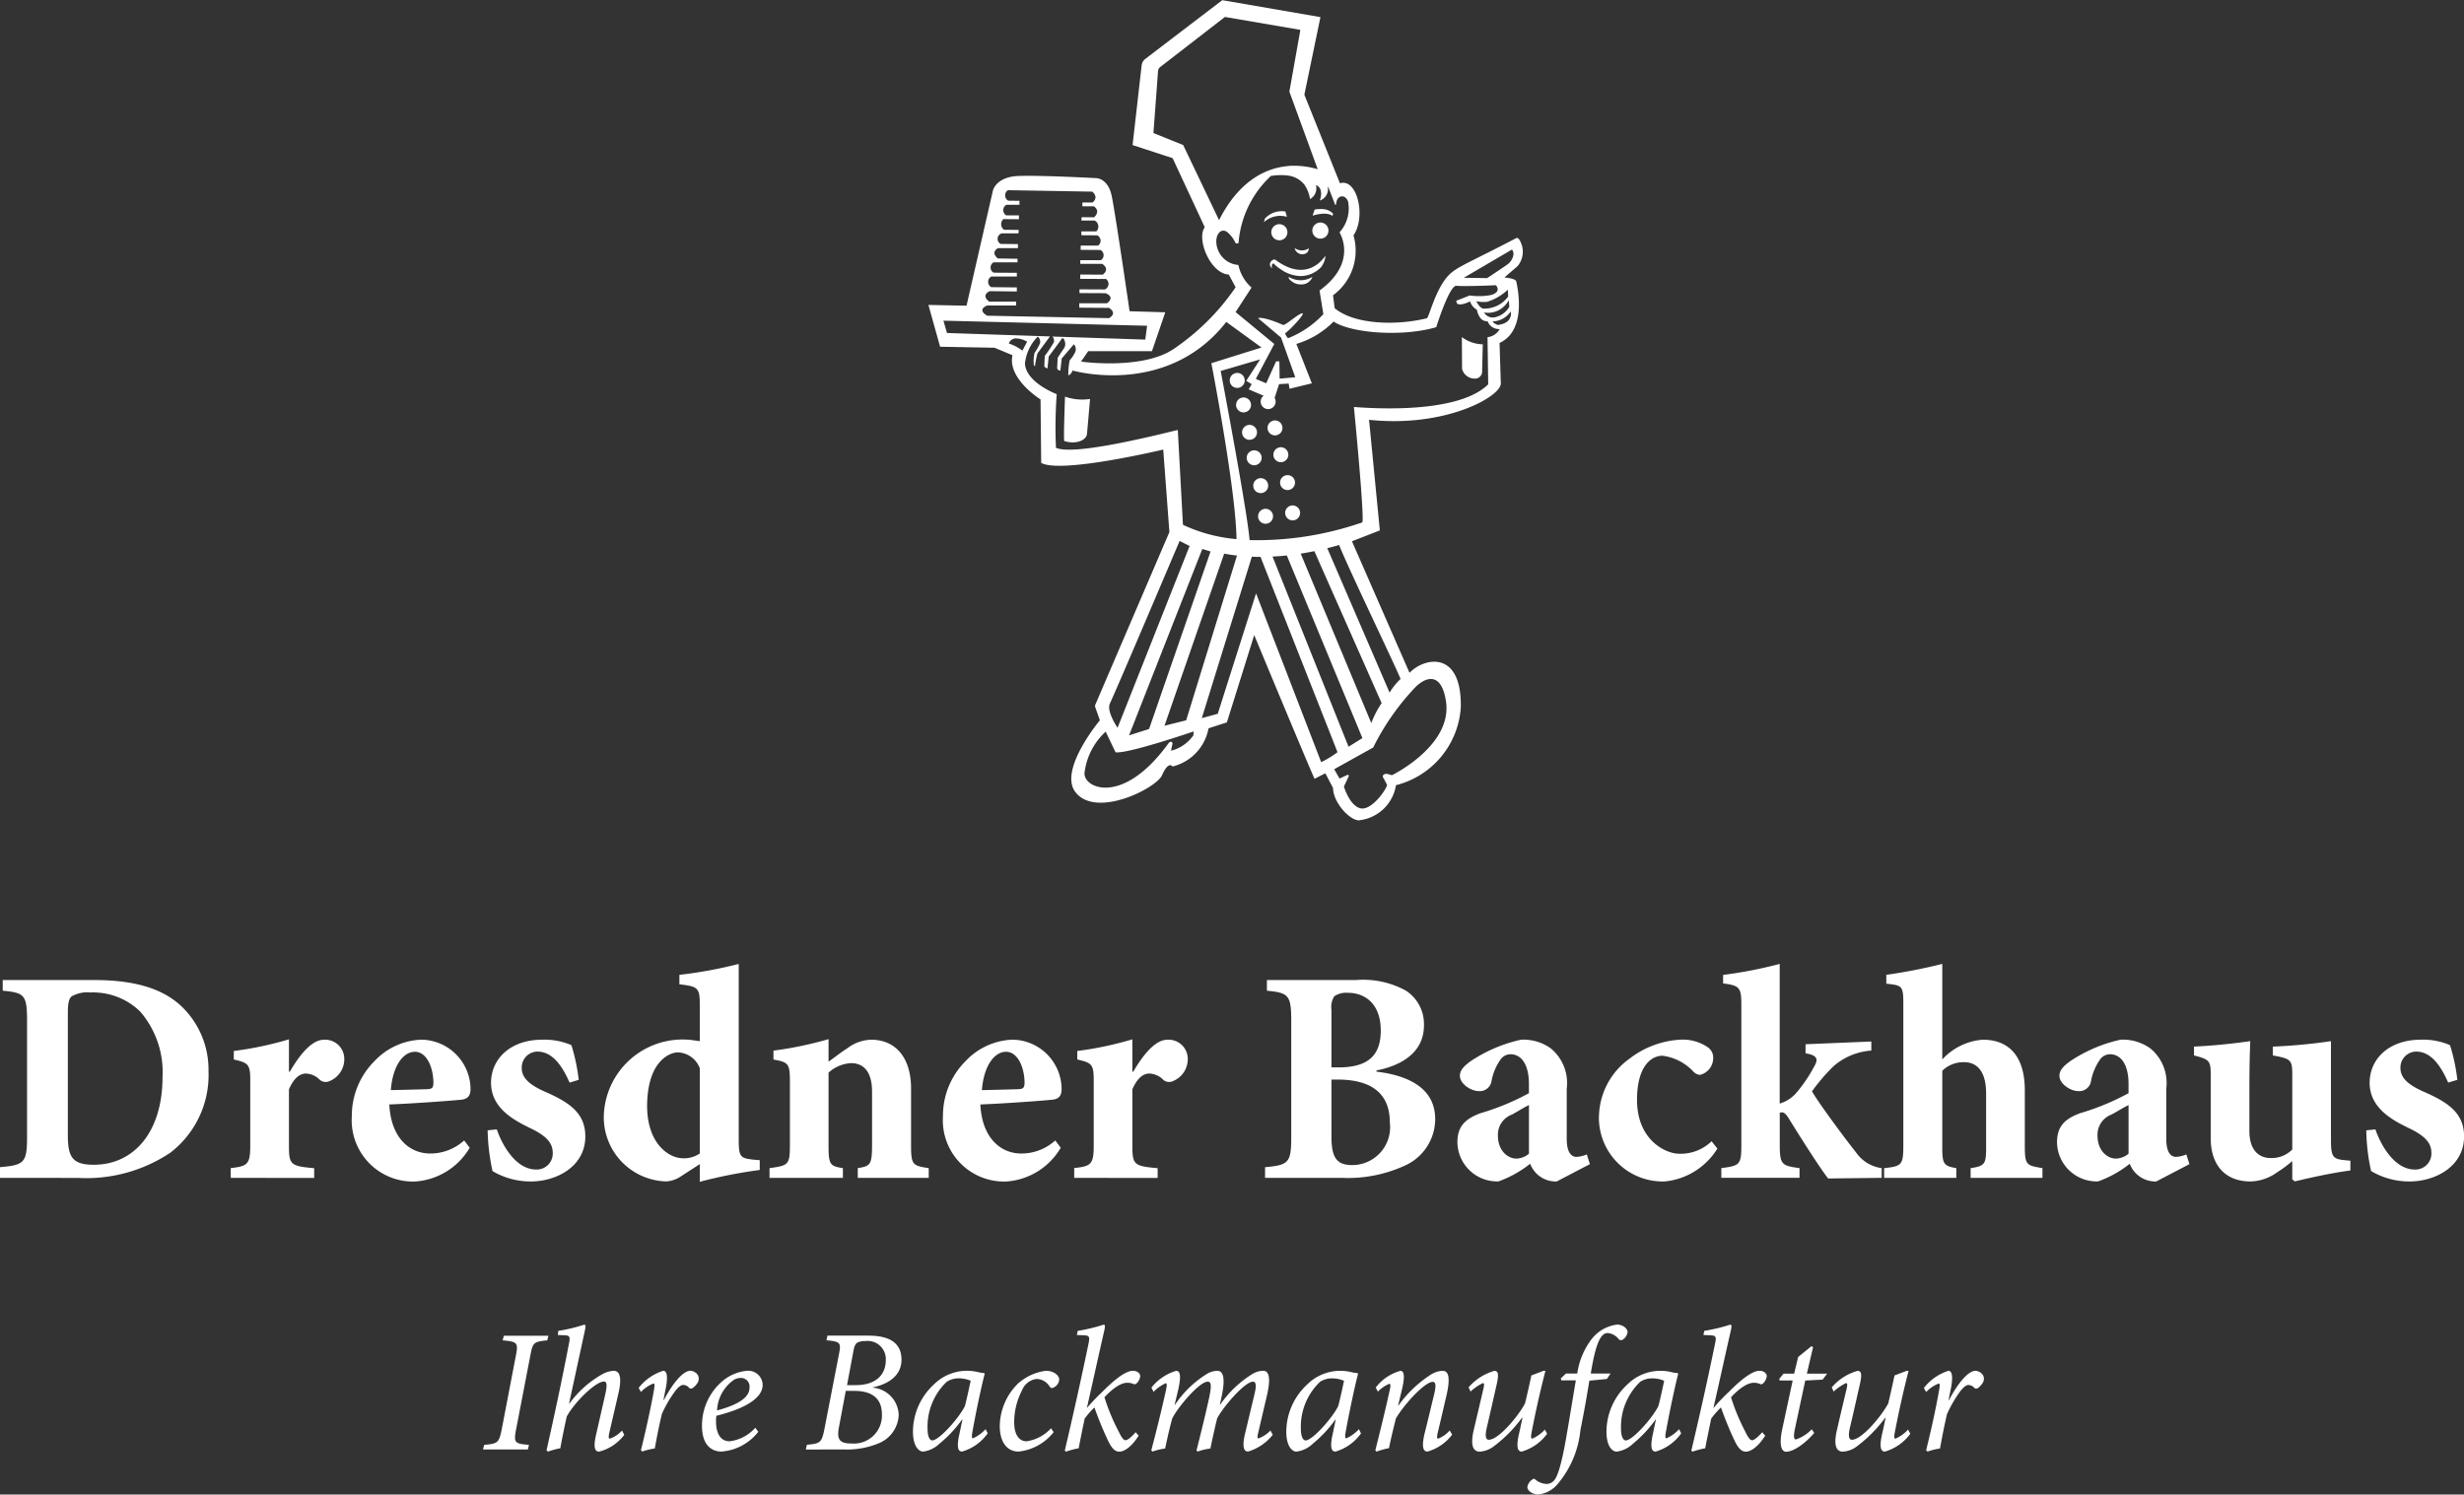 <svg xmlns="http://www.w3.org/2000/svg" width="160" height="97.057" viewBox="0 0 160 97.057"><rect x="0" y="0" width="160" height="97.057" fill="#333333" stroke="none"/><path d="M7242.182,16437.09a.721.721,0,0,1,.309-.475c.091-.082.148-.07.215,0a1.223,1.223,0,0,0,.718.279.65.65,0,0,0,.491-.227c.148-.168.421-.646.8-2.857.272-1.568.42-2.525.614-3.643h-.944l-.033-.129.338-.318h.73a4.806,4.806,0,0,1,.957-2.264,2.491,2.491,0,0,1,1.629-.912c.4,0,.693.285.681.49a.69.69,0,0,1-.285.467.2.2,0,0,1-.285-.008,1.038,1.038,0,0,0-.714-.4c-.425,0-.763.523-1.105,2.627h1.287l-.239.355-1.139.111c-.207,1.254-.33,1.947-.582,3.215a6.381,6.381,0,0,1-1.448,3.461,1.914,1.914,0,0,1-1.287.717C7242.557,16437.58,7242.169,16437.354,7242.182,16437.09Zm16.559-3.8.668-3.117h-.842l-.033-.1.285-.344h.685l.26-1.08.867-.705.1.07-.4,1.715h1.32l-.3.389-1.126.059-.672,3.143c-.111.557-.054.682.07.682a2.521,2.521,0,0,0,1.023-.66l.161.238c-.375.459-1.229,1.221-1.832,1.221C7258.715,16434.791,7258.489,16434.457,7258.74,16433.285Zm-3.123.756c-.272-.582-.582-1.312-.867-2.121a5.4,5.4,0,0,0-.635.73c-.124.615-.264,1.275-.388,1.922a5.34,5.34,0,0,0-.821.219l-.079-.07c.549-2.322,1.061-4.611,1.547-6.979.095-.455.037-.5-.409-.512l-.354-.014.058-.271a11.008,11.008,0,0,0,1.675-.4c.116,0,.1.1.058.33-.388,1.7-.75,3.371-1.139,5.07h.013a11.849,11.849,0,0,1,.978-1.027c.64-.648,1.469-1.377,1.993-1.377.305,0,.479.18.479.354a.8.8,0,0,1-.227.455c-.07.057-.136.082-.182.057a1.038,1.038,0,0,0-.433-.09c-.524,0-1.163.594-1.481.943a13.652,13.652,0,0,0,.933,2.244c.206.422.317.545.445.545.111,0,.363-.189.648-.52l.194.223c-.537.846-1.015,1.039-1.254,1.039S7255.9,16434.656,7255.618,16434.041Zm-40.684,0c-.272-.582-.582-1.312-.867-2.121a5.1,5.1,0,0,0-.635.73c-.128.615-.264,1.275-.388,1.922a5.34,5.34,0,0,0-.821.219l-.079-.07c.545-2.322,1.056-4.611,1.547-6.979.09-.455.033-.5-.409-.512l-.354-.014.058-.271a11.008,11.008,0,0,0,1.675-.4c.111,0,.1.1.058.33-.388,1.7-.755,3.371-1.139,5.07h.008a12.559,12.559,0,0,1,.982-1.027c.635-.648,1.469-1.377,1.993-1.377.305,0,.479.18.479.354a.8.8,0,0,1-.227.455c-.07.057-.14.082-.186.057a1.023,1.023,0,0,0-.433-.09c-.524,0-1.159.594-1.477.943a13.28,13.28,0,0,0,.933,2.244c.206.422.317.545.445.545.111,0,.363-.189.648-.52l.194.223c-.537.846-1.015,1.039-1.254,1.039S7215.219,16434.656,7214.934,16434.041Zm-33.225-.355.6-2.641c.136-.605.091-.809-.091-.809-.524,0-1.856,1.275-2.413,2.266-.116.5-.322,1.514-.421,2.07a5.114,5.114,0,0,0-.809.219l-.083-.09c.491-2.2.99-4.5,1.436-6.836.128-.59.07-.627-.375-.635l-.33-.014.033-.271a10.393,10.393,0,0,0,1.675-.4c.1,0,.116.092.045.4l-1.023,4.723h.021a6.71,6.71,0,0,1,2.108-1.889,1.744,1.744,0,0,1,.763-.238c.285,0,.6.205.318,1.447l-.59,2.549c-.07.33-.058.408.033.408a1.933,1.933,0,0,0,.784-.523l.148.277a2.968,2.968,0,0,1-1.638,1.092C7181.605,16434.791,7181.527,16434.471,7181.709,16433.686Zm86.367,1.012c.3-1.217.615-2.619.83-3.838.07-.375.07-.49-.021-.49a2.236,2.236,0,0,0-.809.549l-.148-.264a3.271,3.271,0,0,1,1.592-1.113c.289,0,.3.523.128,1.318l-.115.57h.033c.582-1.113,1.254-1.889,1.712-1.889a.615.615,0,0,1,.487.283.49.49,0,0,1-.012.492,1.321,1.321,0,0,1-.293.33c-.1.064-.194.064-.251.008a.53.53,0,0,0-.388-.193c-.136,0-.318.115-.582.479a8.125,8.125,0,0,0-.809,1.414c-.181.764-.317,1.477-.454,2.232a4.229,4.229,0,0,0-.809.2Zm-2.846-1.115c.091-.4.136-.627.214-1h-.021a8.946,8.946,0,0,1-1.836,1.857,1.672,1.672,0,0,1-.92.35c-.309,0-.672-.215-.375-1.443.2-.879.409-1.754.615-2.619.066-.285.058-.389-.037-.389a3.335,3.335,0,0,0-.8.549l-.124-.271a3.425,3.425,0,0,1,1.675-1.072c.26,0,.306.227.124.988-.207.9-.409,1.824-.627,2.736-.124.557-.033.75.136.75.64,0,1.915-1.525,2.36-2.359.124-.52.26-1.127.408-1.818l.788-.3h.124c-.31,1.207-.6,2.482-.887,3.963-.07.352-.045.441.033.441a2.328,2.328,0,0,0,.821-.59l.148.273a3.125,3.125,0,0,1-1.654,1.158C7265.159,16434.787,7265,16434.572,7265.229,16433.582Zm-14.93.207.227-1.084h-.021a8.181,8.181,0,0,1-1.469,1.57,1.862,1.862,0,0,1-1.06.512c-.3,0-.66-.375-.66-1.287a4.2,4.2,0,0,1,1.366-3.082,3.049,3.049,0,0,1,2.826-.8,2,2,0,0,0,.433.07l.033.045c-.181.705-.523,2.252-.784,3.7-.083.4-.049.492.021.492a2.5,2.5,0,0,0,.821-.594l.136.271a3.073,3.073,0,0,1-1.663,1.184C7250.288,16434.787,7250.143,16434.619,7250.3,16433.789Zm-.809-3.52a4.041,4.041,0,0,0-1.229,3.041c0,.512.148.75.309.75.441,0,1.729-1.447,2.117-2.23.124-.459.3-1.279.375-1.643a1.941,1.941,0,0,0-.763-.156A1.411,1.411,0,0,0,7249.491,16430.27Zm-7.842,3.313c.091-.4.136-.627.214-1h-.025a8.921,8.921,0,0,1-1.832,1.857,1.672,1.672,0,0,1-.92.35c-.31,0-.672-.215-.379-1.443.206-.879.413-1.754.615-2.619.07-.285.058-.389-.033-.389a3.343,3.343,0,0,0-.8.549l-.124-.271a3.435,3.435,0,0,1,1.671-1.072c.264,0,.309.227.128.988-.207.9-.413,1.824-.627,2.736-.124.557-.033.75.136.75.64,0,1.914-1.525,2.355-2.359.128-.52.264-1.127.413-1.818l.784-.3h.128c-.309,1.207-.606,2.482-.891,3.963-.066.352-.045.441.038.441a2.325,2.325,0,0,0,.816-.59l.148.273a3.118,3.118,0,0,1-1.65,1.158C7241.579,16434.787,7241.418,16434.572,7241.649,16433.582Zm-6.139.021c.214-.85.409-1.684.615-2.525.157-.65.091-.82-.091-.82-.5,0-1.823,1.41-2.393,2.381-.136.557-.31,1.242-.446,1.922a6.01,6.01,0,0,0-.816.227l-.07-.086c.31-1.234.647-2.6.924-3.861.09-.363.053-.459-.013-.459a2.192,2.192,0,0,0-.743.512l-.144-.268a3.057,3.057,0,0,1,1.6-1.084c.26,0,.305.387.091,1.266l-.239.99h.021a7.685,7.685,0,0,1,2.1-2.006,1.529,1.529,0,0,1,.763-.25c.272,0,.594.168.252,1.629-.182.775-.363,1.572-.557,2.367-.07.307-.058.408.021.408a1.937,1.937,0,0,0,.751-.531l.161.271a3.1,3.1,0,0,1-1.6,1.1C7235.408,16434.787,7235.3,16434.482,7235.511,16433.6Zm-6,.186.227-1.084h-.021a8.181,8.181,0,0,1-1.469,1.57,1.86,1.86,0,0,1-1.06.512c-.3,0-.66-.375-.66-1.287a4.2,4.2,0,0,1,1.366-3.082,3.049,3.049,0,0,1,2.826-.8,2,2,0,0,0,.433.07l.033.045c-.182.705-.524,2.252-.788,3.7-.079.4-.045.492.025.492a2.5,2.5,0,0,0,.821-.594l.136.271a3.073,3.073,0,0,1-1.663,1.184C7229.5,16434.787,7229.348,16434.619,7229.508,16433.789Zm-.808-3.52a4.023,4.023,0,0,0-1.229,3.041c0,.512.148.75.309.75.441,0,1.729-1.447,2.117-2.23.124-.459.3-1.279.375-1.643a1.941,1.941,0,0,0-.763-.156A1.408,1.408,0,0,0,7228.7,16430.27Zm-4.852,3.346.627-2.627c.128-.561.058-.742-.111-.742-.536,0-1.926,1.617-2.327,2.379-.136.537-.305,1.3-.441,1.961a3.79,3.79,0,0,0-.833.2l-.066-.078c.285-1.146.578-2.311.817-3.416.161-.775.148-1.047-.091-1.047-.544,0-1.935,1.65-2.3,2.379-.148.512-.322,1.275-.466,1.961a4.049,4.049,0,0,0-.821.2l-.078-.078c.338-1.287.66-2.582.945-3.869.09-.412.066-.49-.013-.49a2.669,2.669,0,0,0-.784.557l-.14-.273a3.229,3.229,0,0,1,1.609-1.092c.293,0,.33.42.091,1.4l-.194.809h.021a6.834,6.834,0,0,1,2.038-1.984,1.424,1.424,0,0,1,.706-.227c.31,0,.594.283.276,1.732l-.1.465h.021a7.011,7.011,0,0,1,2.083-1.984,1.379,1.379,0,0,1,.7-.213c.227,0,.6.135.24,1.648l-.557,2.381c-.07.285-.045.363.021.363a2.112,2.112,0,0,0,.776-.512l.148.277a3.225,3.225,0,0,1-1.6,1.088C7223.75,16434.787,7223.655,16434.449,7223.849,16433.615Zm-15.928-.5a3.935,3.935,0,0,1,1.171-2.736,3.361,3.361,0,0,1,1.824-.84c.491,0,.854.283.866.568a.63.63,0,0,1-.375.523c-.095.059-.173.033-.251-.07a1.008,1.008,0,0,0-.854-.49,1.171,1.171,0,0,0-.945.756,4.463,4.463,0,0,0-.5,2.057c0,.809.318,1.234.809,1.234a2.68,2.68,0,0,0,1.584-.846l.169.252a3.354,3.354,0,0,1-2.277,1.262C7208.412,16434.787,7207.921,16434.209,7207.921,16433.117Zm-2.652.672.227-1.084h-.025a7.929,7.929,0,0,1-1.468,1.57,1.864,1.864,0,0,1-1.056.512c-.3,0-.664-.375-.664-1.287a4.186,4.186,0,0,1,1.37-3.082,3.041,3.041,0,0,1,2.822-.8,2.081,2.081,0,0,0,.433.07l.033.045c-.182.705-.524,2.252-.784,3.7-.079.4-.045.492.021.492a2.447,2.447,0,0,0,.821-.594l.136.271a3.073,3.073,0,0,1-1.663,1.184C7205.256,16434.787,7205.107,16434.619,7205.269,16433.789Zm-.809-3.52a4.023,4.023,0,0,0-1.229,3.041c0,.512.145.75.305.75.446,0,1.733-1.447,2.121-2.23.124-.459.293-1.279.375-1.643a1.963,1.963,0,0,0-.763-.156A1.409,1.409,0,0,0,7204.46,16430.27Zm-15.875,2.855a3.771,3.771,0,0,1,1.366-2.945,2.851,2.851,0,0,1,1.572-.639.938.938,0,0,1,1,.91c0,1.127-1.914,1.742-3.007,2.014a2.362,2.362,0,0,0-.021.367c0,.615.194,1.287.887,1.287a2.661,2.661,0,0,0,1.663-.879l.194.264a3.342,3.342,0,0,1-2.4,1.283C7189.316,16434.787,7188.585,16434.482,7188.585,16433.125Zm2.05-2.979a2.551,2.551,0,0,0-1.072,1.969c1.629-.434,2.108-.959,2.108-1.482a.561.561,0,0,0-.569-.627A.9.9,0,0,0,7190.636,16430.146Zm-6.015,4.551c.3-1.217.615-2.619.833-3.838.066-.375.066-.49-.025-.49a2.236,2.236,0,0,0-.809.549l-.148-.264a3.258,3.258,0,0,1,1.6-1.113c.285,0,.3.523.124,1.318l-.111.57h.033c.582-1.113,1.254-1.889,1.708-1.889a.617.617,0,0,1,.491.283.511.511,0,0,1-.013.492,1.26,1.26,0,0,1-.3.33c-.1.064-.194.064-.251.008a.522.522,0,0,0-.384-.193c-.14,0-.322.115-.582.479a7.569,7.569,0,0,0-.809,1.414c-.182.764-.322,1.477-.458,2.232a4.3,4.3,0,0,0-.809.2Zm10.705-.041.07-.311c.887-.082.965-.137,1.147-1.061l.924-4.76c.169-.816.116-.875-.8-.965l.066-.3h2.665c1.274,0,2.141.412,2.141,1.559,0,1.035-.841,1.584-1.856,1.8v.021a1.827,1.827,0,0,1,1.675,1.777,2.076,2.076,0,0,1-1.312,1.84,5.412,5.412,0,0,1-2.3.393Zm2.141-1.391c-.148.842.148,1,.887,1a1.817,1.817,0,0,0,1.914-1.9c0-1.162-.821-1.518-1.786-1.518h-.561Zm1.184-5.537c-.1.07-.169.2-.227.5l-.42,2.244h.577c1.254,0,1.939-.639,1.939-1.629a1.18,1.18,0,0,0-1.345-1.23A1,1,0,0,0,7198.651,16427.729Zm-24.286,6.922.079-.3c.887-.07.965-.148,1.138-1.014l.92-4.795c.161-.828.083-.891-.862-.977l.078-.3h2.892l-.07.3c-.887.086-.945.148-1.1.977l-.924,4.795c-.169.877-.1.943.833,1.014l-.07.3Zm14.076-18.529-1.188.768a1.883,1.883,0,0,1-1.007.354,4.167,4.167,0,0,1-4.035-4.326,5.12,5.12,0,0,1,5.417-4.881c.157,0,.375.041.813.1v-2.393c0-1.068-.12-1.164-1.324-1.3v-.615a28.41,28.41,0,0,0,3.853-.709v11.4c0,1.131.1,1.209.928,1.309l.437.037v.635a31.179,31.179,0,0,0-3.894.768Zm-3.42-3.738c.021,2.43,1.423,3.357,2.331,3.357a1.8,1.8,0,0,0,1.089-.312v-5.537a1.581,1.581,0,0,0-1.423-1.027C7186.543,16408.863,7185.021,16409.379,7185.021,16412.383Zm106.829,4.725v-1.186a7.88,7.88,0,0,1-.986.73,3.075,3.075,0,0,1-1.72.594c-1.658,0-2.59-1.068-2.59-2.809v-4.088c0-.949-.079-1.027-1.085-1.287v-.574c1.2-.057,2.409-.178,3.655-.354-.037.828-.058,1.84-.058,2.986v2.863c0,1.287.672,1.74,1.361,1.74a1.87,1.87,0,0,0,1.423-.553v-4.807c0-1.006-.058-1.084-1.263-1.3v-.574a36.114,36.114,0,0,0,3.775-.354v6.422c0,1.049.115,1.227.829,1.3l.433.041v.635c-1.163.152-2.352.412-3.614.709Zm-87.617-4.094a5.005,5.005,0,0,1,1.46-3.576,4.41,4.41,0,0,1,3.044-1.4,3.231,3.231,0,0,1,3.2,3.18c0,.4-.116.652-.569.715-.359.041-2.768.234-4.707.313.1,2.117,1.267,3.186,2.669,3.186a3.275,3.275,0,0,0,2.195-.85l.355.475a4.439,4.439,0,0,1-3.556,2.193A3.977,3.977,0,0,1,7204.233,16413.014Zm2.529-1.7c.813-.016,1.543-.037,2.352-.059.3-.02.4-.057.417-.395,0-1.008-.437-2.035-1.2-2.035C7207.574,16408.826,7206.881,16409.734,7206.762,16411.314Zm-40.915,1.7a5.008,5.008,0,0,1,1.464-3.576,4.4,4.4,0,0,1,3.044-1.4,3.234,3.234,0,0,1,3.2,3.18c0,.4-.12.652-.573.715-.355.041-2.768.234-4.7.313.1,2.117,1.263,3.186,2.665,3.186a3.275,3.275,0,0,0,2.195-.85l.359.475a4.445,4.445,0,0,1-3.56,2.193A3.979,3.979,0,0,1,7165.847,16413.014Zm2.533-1.7c.809-.016,1.539-.037,2.352-.059.3-.02.4-.057.413-.395,0-1.008-.433-2.035-1.2-2.035C7169.188,16408.826,7168.5,16409.734,7168.38,16411.314Zm128.589,5.26a13.069,13.069,0,0,1-.313-2.648l.59-.062c.438,1.246,1.345,2.607,2.55,2.607a1.04,1.04,0,0,0,1.089-1.064c0-.572-.276-1.068-1.5-1.641-.912-.455-2.512-1.227-2.512-2.926,0-1.543,1.246-2.8,3.321-2.8a4.375,4.375,0,0,1,1.9.355,12.111,12.111,0,0,1,.475,2.252l-.594.178c-.532-1.205-1.164-2.014-2.091-2.014a1.038,1.038,0,0,0-1.011,1.064c0,.615.454,1.068,1.464,1.521,1.6.693,2.669,1.387,2.669,2.926,0,1.959-1.881,2.924-3.54,2.924A4.872,4.872,0,0,1,7296.969,16416.574Zm-15.156.256a1.812,1.812,0,0,1-.516-.734,7.18,7.18,0,0,1-2.054,1.146,2.576,2.576,0,0,1-2.669-2.529c0-1.025.475-1.521,1.5-1.9a15.939,15.939,0,0,0,3.144-1.3v-.594c0-1.246-.475-1.934-1.209-1.934a.8.8,0,0,0-.652.354,3.646,3.646,0,0,0-.573,1.365.768.768,0,0,1-.829.674c-.512,0-1.225-.475-1.225-.99,0-.355.239-.615.693-.949a9.619,9.619,0,0,1,3.279-1.4,3.059,3.059,0,0,1,1.939.572,2.913,2.913,0,0,1,1.027,2.607v3.26c0,.912.313,1.172.631,1.172a1.945,1.945,0,0,0,.672-.162l.2.633-2.153,1.125A1.768,1.768,0,0,1,7281.813,16416.83Zm-1.683-3.936a1.4,1.4,0,0,0-.928,1.346c0,1.109.73,1.521,1.184,1.521a1.324,1.324,0,0,0,.833-.318v-3.16C7280.864,16412.461,7280.526,16412.68,7280.13,16412.895Zm-33.3.141a4.721,4.721,0,0,1,2-3.775,5.915,5.915,0,0,1,3.358-1.225,2.878,2.878,0,0,1,1.7.49.812.812,0,0,1,.359.715,1.128,1.128,0,0,1-.85,1.084.638.638,0,0,1-.437-.215,3.315,3.315,0,0,0-2-1.027c-.788,0-1.659.752-1.659,2.863,0,2.633,1.877,3.5,2.727,3.5a2.89,2.89,0,0,0,2.116-.809l.375.475a4.527,4.527,0,0,1-3.4,2.133A4.141,4.141,0,0,1,7246.827,16413.035Zm-3.952,3.795a1.851,1.851,0,0,1-.516-.734,7.181,7.181,0,0,1-2.055,1.146,2.578,2.578,0,0,1-2.669-2.529c0-1.025.475-1.521,1.5-1.9a15.823,15.823,0,0,0,3.144-1.3v-.594c0-1.246-.474-1.934-1.2-1.934a.793.793,0,0,0-.652.354,3.515,3.515,0,0,0-.573,1.365.772.772,0,0,1-.829.674c-.516,0-1.229-.475-1.229-.99,0-.355.239-.615.693-.949a9.614,9.614,0,0,1,3.279-1.4,3.052,3.052,0,0,1,1.939.572,2.914,2.914,0,0,1,1.027,2.607v3.26c0,.912.317,1.172.635,1.172a1.926,1.926,0,0,0,.668-.162l.2.633-2.153,1.125A1.775,1.775,0,0,1,7242.875,16416.83Zm-1.679-3.936a1.394,1.394,0,0,0-.932,1.346c0,1.109.734,1.521,1.188,1.521a1.312,1.312,0,0,0,.829-.318v-3.16C7241.926,16412.461,7241.587,16412.68,7241.2,16412.895Zm-66.215,3.68a13.326,13.326,0,0,1-.318-2.648l.594-.062c.433,1.246,1.345,2.607,2.549,2.607a1.039,1.039,0,0,0,1.085-1.064c0-.572-.276-1.068-1.5-1.641-.908-.455-2.508-1.227-2.508-2.926,0-1.543,1.246-2.8,3.321-2.8a4.405,4.405,0,0,1,1.9.355,12.474,12.474,0,0,1,.474,2.252l-.594.178c-.532-1.205-1.167-2.014-2.1-2.014a1.035,1.035,0,0,0-1.007,1.064c0,.615.454,1.068,1.46,1.521,1.6.693,2.669,1.387,2.669,2.926,0,1.959-1.877,2.924-3.54,2.924A4.855,4.855,0,0,1,7174.98,16416.574Zm84.16-3.439c-.178-.277-.3-.377-.433-.377a.487.487,0,0,0-.141.021v2.1c0,1.283.141,1.344,1.283,1.5v.631h-5.078v-.631c1.188-.158,1.3-.2,1.3-1.5v-9.133c0-1.107-.136-1.227-1.184-1.361v-.553a27.973,27.973,0,0,0,3.675-.715v9.072a2.322,2.322,0,0,0,1.126-.752,9.614,9.614,0,0,0,1.147-1.719c.235-.414.157-.674-.594-.793v-.59l4.27-.178v.59a4.158,4.158,0,0,0-2.471,1.031,12.269,12.269,0,0,0-1.382,1.617c.512.875,2.252,3.205,2.867,3.973a2.414,2.414,0,0,0,1.658,1.012v.631l-3.478.041C7261.137,16416.314,7260.011,16414.541,7259.141,16413.135Zm-46.389,3.877v-.635c1.068-.121,1.267-.219,1.267-1.445v-4.307c0-1.006-.161-1.088-1.068-1.3v-.553a22.125,22.125,0,0,0,3.577-.756v2.1h.058c.714-1.225,1.485-2.074,2.215-2.074a1.245,1.245,0,0,1,1.324,1.225,1.537,1.537,0,0,1-.97,1.465.581.581,0,0,1-.61-.078,1.347,1.347,0,0,0-.912-.416c-.375,0-.771.256-1.105,1.025v3.676c0,1.227.12,1.309,1.642,1.445v.635Zm-54.771,0v-.635c1.068-.121,1.267-.219,1.267-1.445v-4.307c0-1.006-.157-1.088-1.068-1.3v-.553a22.158,22.158,0,0,0,3.581-.756v2.1h.058c.71-1.225,1.481-2.074,2.211-2.074a1.245,1.245,0,0,1,1.324,1.225,1.539,1.539,0,0,1-.965,1.465.591.591,0,0,1-.615-.078,1.338,1.338,0,0,0-.908-.416c-.375,0-.771.256-1.105,1.025v3.676c0,1.227.116,1.309,1.638,1.445v.635Zm112.979,0v-.631c.949-.141,1.006-.281,1.006-1.365v-3.479c0-1.521-.651-2.037-1.423-2.037a1.97,1.97,0,0,0-1.423.557v4.959c0,1.084.083,1.225.912,1.365v.631h-4.687v-.631c1.126-.121,1.246-.2,1.246-1.445v-9.211c0-1.205-.079-1.205-1.105-1.324v-.574a35.361,35.361,0,0,0,3.634-.709v6.205a3.952,3.952,0,0,1,2.632-1.283c1.72,0,2.727,1.105,2.727,3.279v3.617c0,1.268.12,1.268,1.146,1.445v.631Zm-45.815,0v-.693c1.522-.137,1.7-.277,1.7-1.955v-7.549c0-1.68-.178-1.82-1.58-1.957v-.691h5.771a5.752,5.752,0,0,1,3.259.691,2.579,2.579,0,0,1,1.167,2.254c0,1.877-1.659,2.648-3.082,2.924v.078c2.29.277,3.812,1.205,3.812,3.082a3.317,3.317,0,0,1-1.856,2.967,8.842,8.842,0,0,1-4.17.85Zm4.311-2.686c0,1.461.392,1.877,1.439,1.855a2.462,2.462,0,0,0,2.352-2.768c0-1.84-1.143-2.785-3.4-2.785h-.392Zm.177-9.092a1.268,1.268,0,0,0-.177.85v3.754h.454c1.9,0,2.748-.752,2.748-2.393,0-1.779-1.068-2.451-2.137-2.451A1.377,1.377,0,0,0,7229.632,16405.23Zm-30.936,11.777v-.631c.833-.137.928-.2.928-1.6v-3.361c0-1.424-.652-1.857-1.361-1.857a2.381,2.381,0,0,0-1.464.615v4.781c0,1.225.12,1.287.932,1.424v.631h-4.765v-.631c1.225-.178,1.324-.2,1.324-1.523v-4.092c0-1.184-.1-1.262-1.068-1.439v-.578a24.025,24.025,0,0,0,3.577-.746v1.461c.4-.277.792-.6,1.225-.871a2.64,2.64,0,0,1,1.543-.553c1.6,0,2.59,1.184,2.59,3.164v3.732c0,1.246.12,1.283,1.147,1.445v.631Zm-55.7,0v-.693c1.56-.137,1.758-.271,1.758-1.955v-7.549c0-1.7-.178-1.82-1.58-1.957v-.691h5.949c2.471,0,4.389.494,5.672,1.719a5.683,5.683,0,0,1,1.741,4.188,6.358,6.358,0,0,1-2.471,5.3,9.814,9.814,0,0,1-5.99,1.643Zm4.625-11.762c-.177.182-.218.516-.218,1.09v7.908c0,1.418.3,1.914,1.679,1.914,2.648,0,4.468-2.174,4.468-5.693a6,6,0,0,0-1.46-4.266,4.385,4.385,0,0,0-3.222-1.229A2.06,2.06,0,0,0,7147.625,16405.246Zm81.937-13.555-.5-.957-.7.357c-.26-.52-3.919-9.331-3.919-9.331l-1.774,5.669-1.192.387a3.139,3.139,0,0,1-2.339,2.48s-.251-.408-.681.568c-.359.83-4.27,2.826-5.619,1.1-1.122-1.436,1.584-4.67,1.584-4.67l-.305-.861a.219.219,0,0,1,.013-.162l4.806-11.2-.4-5.359s-6.65,1.589-7.925.866l-.042-4.121s-2.157-1.336-1.823-2.871l-1.163-.486-3.536-.066-.759-2.714,2.475.049,1.712-7.471s.19-.9,1.667-.953,5.045.141,5.045.141.759,0,1,1.143,1.164,7.5,1.164,7.5l2.318.069-.866,2.525-4.138,0-.466.677s3.923.557,5.982-.8a15.107,15.107,0,0,0,4.055-4.026l-.441-.825c-1.209-.07-2.117-2.322-1.563-3.077l-2.087-4.484-2.6-.85.59-5.182a.629.629,0,0,1,.218-.4l5.017-3.828,6.374,1.1-1.044,5.041,2.311,5.751c1.126-.351,1.708,2.178.878,3.383a3.583,3.583,0,0,1-1.328,3.89l.107.838c1.308,1.089,4.06,1.13,5.982.655.145-.037.549-1.881,1.411-2.784.524-.553,1.292-.8,4.4-2.422.116-.058.244.141.3.3a1.446,1.446,0,0,1-.227,1.531l-.842.722s.726.065.767.256c.141.644.631,3.205-1.085,4l.083,2.632c0,.85-3.584,2.884-8.556,2.359l.7,7.183-1.811.705,3.738,8.544c.969-1.015,3.412-1.485,3.329,2.264a5.589,5.589,0,0,1-4.208,5.033,2.722,2.722,0,0,1-2.322,2.27.411.411,0,0,1-.1.012C7230.611,16393.777,7229.562,16392.609,7229.562,16391.691Zm1.019-.76-.313.664s.355,1.213,1.048,1.41,1.654-1.117,1.757-1.51l-.219-.424c-.161-.186.021-.338.26-.289l.272.078s3.94-1.914,3.511-4.789c-.272-1.82-1.188-1.666-1.922-.994a15.907,15.907,0,0,0-2.805,3.984l-2.533,1.41.347.607.5-.234a.065.065,0,0,1,.031-.01A.069.069,0,0,1,7230.581,16390.932Zm-15.783-2.9v0a4.329,4.329,0,0,0-1.366,2.619c-.186,1,2.405,2.311,5.421-1.83.21-.289.289-.029.289-.029s-.107.482-.1.479a2.525,2.525,0,0,0,1.452-1l.017-.252s-4.274,1.465-5.07,1.354l-.644-1.342v0l.057-.033Zm13.993,1.98a5.855,5.855,0,0,0,1.061-.648l-5-12.681c-.186,0-.372,0-.561-.013l-3.251,10.486,1.036-.283,2.487-7.822Zm1.778-1,.9-.561-4.909-11.861c-.305.033-.615.058-.928.07Zm-14.253-.738,1.3-.414,3.993-11.529-.536-.161Zm-1.246-2.062c-.235.5.5,1.57.5,1.57l4.678-11.806-.648-.33S7215.516,16385.275,7215.07,16386.213Zm3.548,1.436,1.407-.352,3.3-10.7c-.276-.033-.552-.07-.832-.124Zm13.428-.17a5.905,5.905,0,0,1,.672-1.295l-4.369-9.872c-.289.058-.582.115-.887.161Zm1.188-1.98a4.129,4.129,0,0,1,.713-.887c-.313-.8-3.4-7.2-3.989-8.7-.243.07-.5.141-.771.207Zm-7.6-8.836-.079-.227Zm-2.3-.065.1-.3-.1.3Zm4.054-.352.077.228h0l-.077-.228Zm-4.045-.067,0,0Zm-.016-.016,0,0Zm-.013-.018h0Zm-.01-.019,0-.011Zm5.784-.293.1.289Zm-5.792.272a.036.036,0,0,1,0-.007A.036.036,0,0,0,7223.292,16376.105Zm-.006-.027a.177.177,0,0,1,0-.043A.177.177,0,0,0,7223.285,16376.078Zm0-.167c0,.041,0,.087,0,.124,0-.037,0-.083,0-.12.25.029.522.05.805.066l0,0c.012-.017.029-.033.041-.05a.274.274,0,0,0,.016-.114.283.283,0,0,1-.016.114.466.466,0,0,1-.045.05c-.28-.017-.553-.037-.8-.066Zm8.164-1.46c.189-.074-.537-7.5-.537-7.5.235,0,6.6.631,8.721-1.473l-.045-3.065a1,1,0,0,0,.788-.523.8.8,0,0,1-.788-.516c-.557.065-.693-.743-.693-.743a.922.922,0,0,1-.437-.54c-.668.33-.85.141-.85.141l-.058-.178.883-.347a4.161,4.161,0,0,0,1.395-.033c.709-.214.305-.631.305-.631s-1.951.087-2.566.037c-.462-.037-1.308,2.686-1.308,2.686-2.2.647-5.516.392-6.667-.363a5.725,5.725,0,0,1-2.417,1.452l1.006,2.558-1.452.355-.05-.339-.627.037-.288.893a.478.478,0,0,1,.065.242.485.485,0,1,1-.97,0,.479.479,0,0,1,.191-.383l-.97-.413.194-.339-.313-.189c0-.017,0-.029,0-.045,0,.016,0,.028,0,.045l-.042-.024.042-.066.862-1.328-2.562.751s1.732,9.112,1.877,10.985A20.9,20.9,0,0,0,7231.452,16374.451Zm-11.972-6,.334,6.15a10.25,10.25,0,0,0,3.478.929c-.037-3.206-1.633-11.424-1.633-11.424l3.255-1.019-2.286-1.662c-3.849,4.93-9.987,3.155-9.987,3.155a.454.454,0,0,1-.272.318,5.146,5.146,0,0,1,.086-.974,2.166,2.166,0,0,0,.379-.582.5.5,0,0,0-.1-.466c-.219.251-.792.924-.792.924l-.087.779a.182.182,0,0,1-.21-.165l.033-.655s.252-.4.417-.632.029-.631-.111-.655l-.887,1.2-.079.768s-.2-.033-.206-.161l.029-.647a8.057,8.057,0,0,0,.594-.892.458.458,0,0,0-.091-.366l6.023.2.12-.9-13.226-.33.231.8,6.687.223-.812,1.1a6.417,6.417,0,0,0-.161.829.122.122,0,0,1-.07-.066,2.187,2.187,0,0,1,.042-.792,3.755,3.755,0,0,0,.354-.627.438.438,0,0,0-.144-.433,2.878,2.878,0,0,0-.833,1.762c.083,1.241,2.063,1.976,2.063,1.976a29.564,29.564,0,0,0-.049,3.485c.747.335,3.189-.09,5.165-.52,1.474-.315,2.686-.636,2.749-.636Zm2.743-11.436a1.532,1.532,0,0,0,1.192.71,2.663,2.663,0,0,0,.854,1.468l-1.036,1.593,2.512,2.071-1.2,2.269.676.284.64-1.423h.214l.017,1.122,1.015-.091-.924-2.578-1.494-1.259s.264-.152,1.622.438c.136.063.9-.655,1.217-.751.342-.1-.7,1.02-1.06,1.283-.066.05.169.334.169.334a6.289,6.289,0,0,0,2.294-1.563l-.248-1.534c2.533-1.853,1.3-3.746,1.3-3.783a2.3,2.3,0,0,0,.549-2.009c-.186-.491-.726-.412-.767.145-.008.058-.05.128-.07.07l-.441-1.139c-.008-.021-.033-.013-.033.008a.774.774,0,0,1-.524.862c.111-.264.2-.837-.248-1a.8.8,0,0,1-.384.907,2.192,2.192,0,0,0-.367-.937,1.6,1.6,0,0,0-1.032-.587l-.07.01.057-.012a3.817,3.817,0,0,0-1.129.023,6.64,6.64,0,0,0-2.1,4.344c0,.05-.173.05-.2,0a2.007,2.007,0,0,0-.573-.73.45.45,0,0,0-.215-.061C7222.012,16355.5,7221.774,16356.286,7222.223,16357.018Zm-13.712,5.813a3.017,3.017,0,0,1,.879.462l.305-.582a1.522,1.522,0,0,0-.689-.212A.481.481,0,0,0,7208.511,16362.83Zm31.422-1.436c.017.119.318.23.318.23,1.04-.115.846-.874.846-.874A1.455,1.455,0,0,1,7239.933,16361.395Zm-32.837-.371,7.917.16s.582-.292,0-.668l-1.927-.013-.008-.284h1.8s.578-.375-.083-.656l-1.7-.008v-.243l1.646.008a.392.392,0,0,0,.074-.681l-1.675-.008.008-.281,1.452.009s.516-.326-.025-.7l-1.427,0v-.239l1.337,0a.385.385,0,0,0-.029-.664l-1.283-.009v-.276l1.13,0a.389.389,0,0,0-.054-.665l-1.031-.008,0-.247h.97a.441.441,0,0,0-.107-.706h-.858l.008-.219.809.009s.47-.384-.013-.714h-.742l0-.248h.647s.454-.284,0-.705l-5.482-.095a.4.4,0,0,0,.017.681l.73.008v.261h-.854a.4.4,0,0,0-.008.685h.829l0,.251-1.015-.008a.455.455,0,0,0,.045.693l.953.008-.013.227-1.1,0a.374.374,0,0,0-.058.685l1.122.009v.264h-1.291s-.516.244-.017.669l1.283.021v.23l-1.555,0a.387.387,0,0,0,0,.673l1.51.008v.243h-1.659a.391.391,0,0,0,0,.689l1.659.017v.264l-1.766-.021s-.594.252-.029.681l1.745,0v.252h-1.877S7206.4,16360.61,7207.1,16361.023Zm32.953.107a1.43,1.43,0,0,0,.957-.686l-.033-.425a1.6,1.6,0,0,1-.652.644,1.469,1.469,0,0,1-.957.148A.646.646,0,0,0,7240.049,16361.131Zm-.734-.569a1.892,1.892,0,0,0,1.617-.784l-.021-.445a3.409,3.409,0,0,1-1.353.792,2.4,2.4,0,0,1-.7-.041C7239,16360.334,7239.162,16360.545,7239.314,16360.562Zm-1.267-2,1.518.021s1.213-.8,1.366-.924c.231-.182.491-.652.243-.929Zm-19.715-13.684a.369.369,0,0,0-.136.256l-.3,4.03,1.931.775,2.331,4.881c1.728-3.433,4.15-3.462,4.571-3.527a5.457,5.457,0,0,1,1.835.219l-1.84-5.037.714-4.014-4.9-.838Zm6.361,29.17a.485.485,0,1,1,.487.487A.484.484,0,0,1,7224.694,16374.051Zm1.757-.219a.485.485,0,1,1,.487.487A.487.487,0,0,1,7226.452,16373.832Zm-2.071-1.766a.485.485,0,1,1,.482.482A.481.481,0,0,1,7224.381,16372.066Zm1.741-.2a.485.485,0,1,1,.97,0,.485.485,0,0,1-.97,0Zm-2.166-1.612a.485.485,0,1,1,.487.486A.484.484,0,0,1,7223.956,16370.256Zm1.732-.2a.485.485,0,1,1,.487.486A.485.485,0,0,1,7225.688,16370.054Zm-13.576-.888c-.066-.024.045-2.883.045-2.883a3.351,3.351,0,0,0,1.625.152s-.181,2.125-.2,2.285c-.034.283-.4.533-.917.533A1.841,1.841,0,0,1,7212.112,16369.166Zm11.542-.561a.485.485,0,1,1,.482.482A.483.483,0,0,1,7223.655,16368.605Zm1.654-.313a.485.485,0,0,1,.969,0,.485.485,0,1,1-.969,0Zm-2.042-1.448a.485.485,0,1,1,.969,0,.485.485,0,0,1-.969,0Zm-.413-1.612a.487.487,0,1,1,.487.486A.488.488,0,0,1,7222.854,16365.231Zm15.086-.747-.012-2.071a2.294,2.294,0,0,0,1.357.471l-.042,1.732a.458.458,0,0,1-.494.494A.848.848,0,0,1,7237.94,16364.484Zm-11.253-5.883v-.095a1.469,1.469,0,0,0,1.534,0,.742.742,0,0,1-.577.479.833.833,0,0,1-.118.008A.959.959,0,0,1,7226.687,16358.6Zm-.483-.565a2.658,2.658,0,0,1-.512-.408s-.16.028-.09.313a.291.291,0,0,1-.083-.416c.086-.128.231-.178.3-.128,1.407,1.043,2.339.618,2.83.2.293-.251.429-.5.42-.445a1.344,1.344,0,0,1-.3.738,1.874,1.874,0,0,1-1.309.563A2.36,2.36,0,0,1,7226.2,16358.036Zm.866-1.382.074.025a.79.79,0,0,0,.842-.029s.033.351-.4.388h-.029A.522.522,0,0,1,7227.07,16356.654Zm-1.518-1.048a.524.524,0,1,1,.524.524A.525.525,0,0,1,7225.552,16355.606Zm2.665-.107a.524.524,0,1,1,.524.524A.525.525,0,0,1,7228.217,16355.5Zm-3.082-.775a1.479,1.479,0,0,1,1.333-.466l.1.347a1.556,1.556,0,0,0-1.494.351Zm3.1-.193.132-.4c.693-.1.974.041,1.2.28l-.042.132C7229.112,16354.229,7228.234,16354.53,7228.234,16354.53Z" transform="translate(-7143.001 -16340.523)" fill="#fff"/></svg>